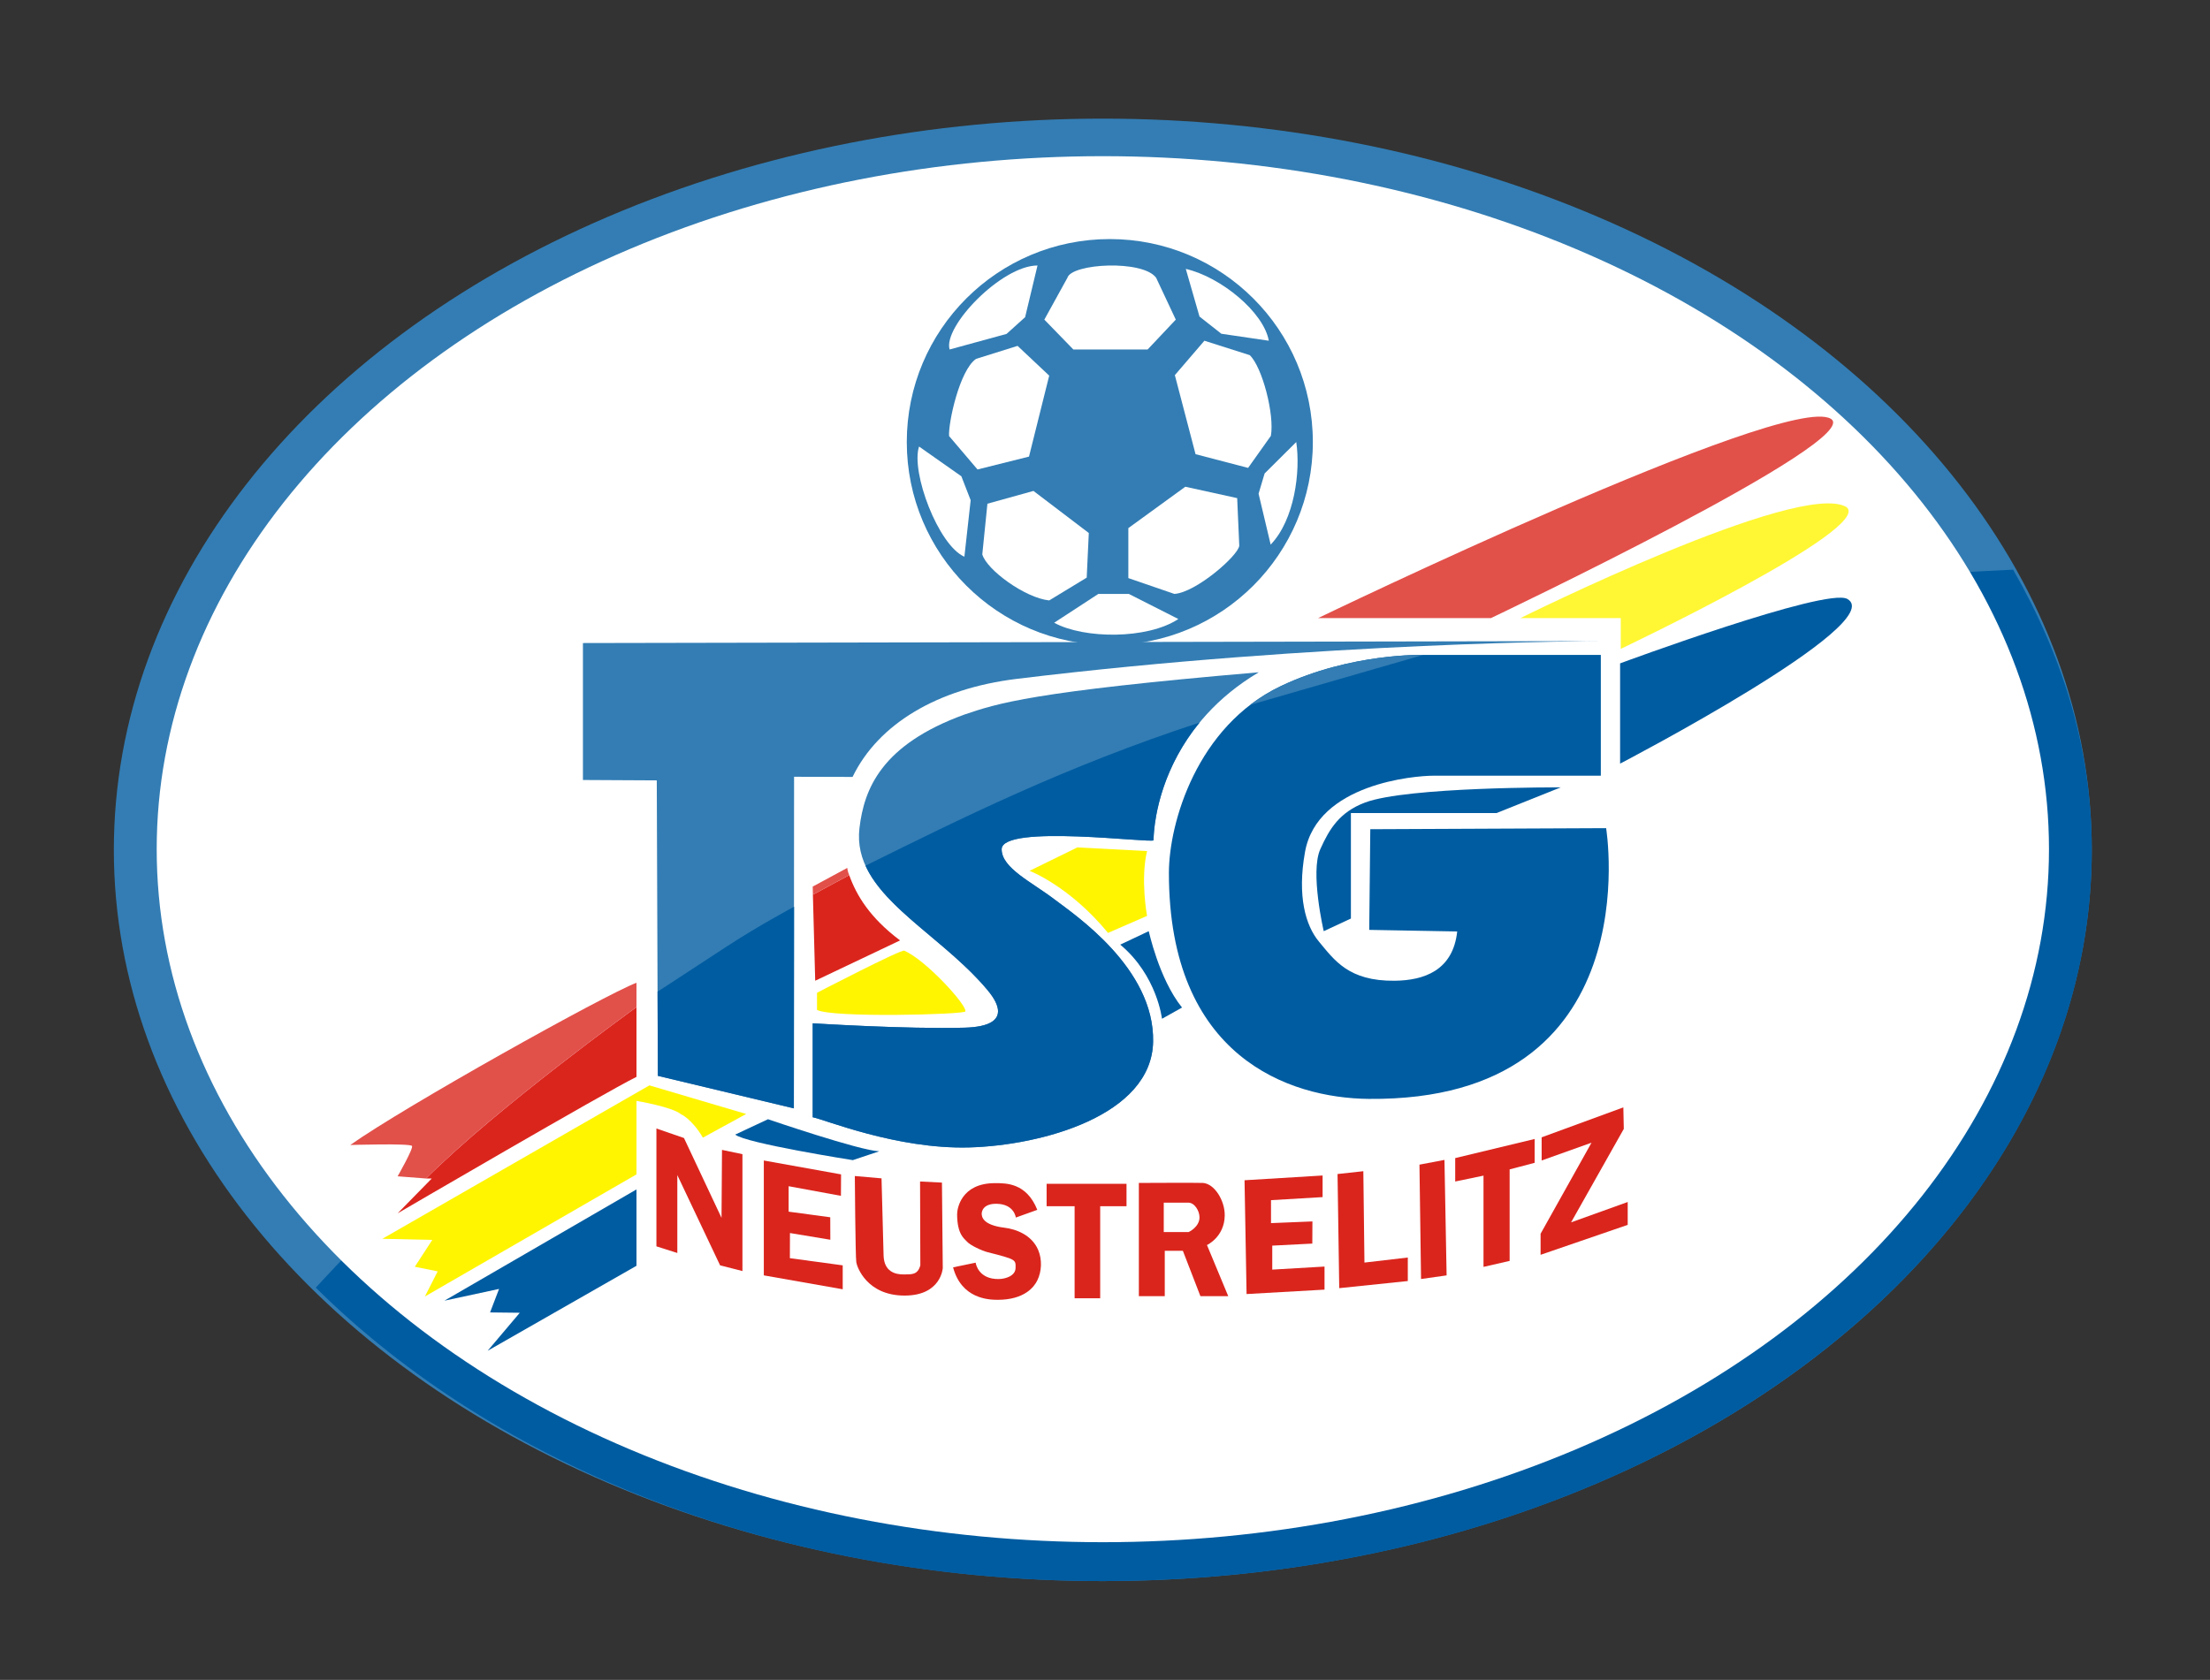 <?xml version="1.0" encoding="iso-8859-1"?>
<!-- Generator: Adobe Illustrator 15.1.0, SVG Export Plug-In . SVG Version: 6.00 Build 0)  -->
<!DOCTYPE svg PUBLIC "-//W3C//DTD SVG 1.1//EN" "http://www.w3.org/Graphics/SVG/1.1/DTD/svg11.dtd">
<svg version="1.1" id="Ebene_2" xmlns="http://www.w3.org/2000/svg" xmlns:xlink="http://www.w3.org/1999/xlink" x="0px" y="0px"
	 width="459px" height="349px" viewBox="0 0 459 349" style="enable-background:new 0 0 459 349;" xml:space="preserve">
<rect x="0" y="0" width="459" height="349" fill="#333333" stroke="none"/>
<ellipse style="fill:#337DB4;" cx="229.045" cy="176.559" rx="205.4" ry="151.913"/>
<path style="fill:#005CA1;" d="M434.445,176.559c0,83.899-91.961,151.913-205.4,151.913c-67.442,0-126.015-23.838-163.463-60.964
	C154.25,171,282.25,124.5,418.112,118.348C428.506,136.522,434.445,155.584,434.445,176.559z"/>
<ellipse style="fill:#FFFFFF;" cx="229.052" cy="176.42" rx="196.507" ry="143.975"/>
<circle id="kreis" style="fill:#337DB4;" cx="230.5" cy="91.834" r="42.167"/>
<path style="fill:#FFFFFF;" d="M216.902,66.403l6.027,6.205h15.423l5.85-6.205l-4.077-8.686c-2.707-3.788-17.55-3.014-18.436,0
	L216.902,66.403z"/>
<path style="fill:#FFFFFF;" d="M212.908,65.896l-3.852,3.474l-11.831,3.237c-1.391-4.782,10.813-17.45,18.259-17.45L212.908,65.896z
	"/>
<path style="fill:#FFFFFF;" d="M217.913,78.038l-4.197,16.822l-10.693,2.674l-5.907-6.944c-0.189-2.661,2.154-13.658,5.603-16.033
	l8.623-2.701L217.913,78.038z"/>
<path style="fill:#FFFFFF;" d="M199.668,98.948l1.932,4.975l-1.304,11.737c-5.409-2.367-11.157-17.581-9.418-22.894L199.668,98.948z
	"/>
<path style="fill:#FFFFFF;" d="M205.078,104.647l9.563-2.656l11.495,8.742l-0.435,9.273l-7.789,4.733
	c-4.976-0.505-12.963-6.321-13.898-9.563L205.078,104.647z"/>
<path style="fill:#FFFFFF;" d="M228.117,123.387h6.328l10.287,5.216c-6.424,4.25-19.609,4.153-25.792,0.773L228.117,123.387z"/>
<path style="fill:#FFFFFF;" d="M234.348,120.102v-10.384l11.833-8.598l10.771,2.366l0.435,9.88
	c-0.193,2.05-8.984,9.729-13.476,10.021L234.348,120.102z"/>
<path style="fill:#FFFFFF;" d="M262.651,98.365l-1.256,4.202l2.512,10.578c4.975-5.168,6.23-15.263,5.312-21.311L262.651,98.365z"/>
<path style="fill:#FFFFFF;" d="M250.142,70.787l-6.134,7.148l4.299,16.422l10.915,2.85l4.733-6.666
	c0.773-4.395-1.787-14.296-4.395-16.76L250.142,70.787z"/>
<path style="fill:#FFFFFF;" d="M249.127,65.764l4.54,3.574l9.854,1.448c-1.062-5.94-9.95-13.233-17.243-14.924L249.127,65.764z"/>
<path style="fill:#337DB4;" d="M121.071,133.594v28.45l15.336,0.082l0.225,61.383l28.248,6.758l0.042-68.892l12.148,0.033
	c5.351-11.036,17.646-18.359,34.077-20.367c63.384-7.744,121.343-7.856,121.343-7.856L121.071,133.594z"/>
<path style="fill:#005CA1;" d="M136.569,206.021l0.064,17.488l28.248,6.758l0.042-41.892c0,0-7.481,3.986-14.258,8.437
	C142.715,202.032,136.569,206.021,136.569,206.021z"/>
<path style="fill:#337DB4;" d="M168.794,212.59c0,1.214,0,19.521,0,19.521c2.326,0.404,17.397,6.675,32.467,6.271
	s37.927-6.613,38.231-21.948c0.304-15.271-16.235-26.353-20.552-29.634c-4.708-3.578-10.903-6.469-10.903-10.358
	c0-5.319,31.515-1.172,31.534-1.88c0.225-7.99,4.27-24.476,21.868-34.894c-47.335,4.045-54.312,6.473-61.19,8.799
	c-17.194,6.271-20.781,15.42-21.746,23.566c-1.618,13.655,15.98,21.038,26.491,33.534c1.576,1.873,6.077,7.631-4.644,7.935
	C188.323,213.841,168.794,212.59,168.794,212.59z"/>
<path style="fill:#005CA1;" d="M168.794,212.59c0,1.214,0,19.521,0,19.521c2.326,0.404,17.397,6.675,32.467,6.271
	s37.927-6.613,38.231-21.948c0.304-15.271-16.235-26.353-20.552-29.634c-4.708-3.578-10.903-6.469-10.903-10.358
	c0-5.319,31.515-1.172,31.534-1.88c0.158-5.628,2.212-15.475,9.566-24.445c-28.053,9.173-49.697,19.995-69.382,29.734
	c4.153,9.134,16.917,15.822,25.239,25.716c1.576,1.873,6.077,7.631-4.644,7.935C188.323,213.841,168.794,212.59,168.794,212.59z"/>
<path style="fill:#005CA1;" d="M332.479,136.058v25.096c0,0-30.929,0-34.781,0s-24.106,1.65-26.656,15.835
	c-1.655,9.208,0.129,15.314,2.881,18.617c3.203,3.844,6.163,8.255,15.74,8.146c6.054-0.069,12.106-2.092,12.987-10.237l-18.271-0.33
	l0.22-20.913l48.981-0.22c0,0,9.355,56.795-49.312,56.246c-16.494-0.154-41.523-8.695-41.496-46.98
	c0.008-10.304,5.792-30.484,23.271-38.789c14.523-6.901,29.562-6.468,29.562-6.468H332.479z"/>
<path style="fill:#337DB4;" d="M259.644,146.444c1.934-1.483,4.062-2.807,6.398-3.917c14.523-6.901,29.562-6.468,29.562-6.468
	L259.644,146.444z"/>
<path style="fill:#E2504A;" d="M273.751,128.411c0,0,96.9-46.779,106.455-41.431c7.628,4.27-70.55,41.431-70.55,41.431H273.751z"/>
<path style="fill:#FFF733;" d="M315.791,128.411h20.829v6.391c0,0,52.757-25.078,46.864-29.461
	C373.756,99.584,315.791,128.411,315.791,128.411z"/>
<path style="fill:#005CA1;" d="M336.482,137.817v20.829c0,0,56.047-29.188,47.198-34.212
	C379.318,121.956,336.482,137.817,336.482,137.817z"/>
<path style="fill:#005CA1;" d="M324.152,163.579l-13.333,5.339h-30.246v21.914l-5.643,2.624c0,0-2.862-12.24-0.722-17.016
	c1.901-4.242,4.002-7.719,9.304-9.713C292.273,163.433,324.152,163.579,324.152,163.579z"/>
<path style="fill:#005CA1;" d="M238.584,193.454c0-0.122,2.084,9.866,6.917,15.867l-4.167,2.333c0,0-1.001-8.988-8.667-15.405
	L238.584,193.454z"/>
<path style="fill:#FFF500;" d="M230.125,193.812l8.111-3.531c0,0-1.416-7.552,0-13.469l-14.485-0.758l-9.917,4.861
	C213.834,180.916,222.125,184.07,230.125,193.812z"/>
<path style="fill:#FFF500;" d="M169.688,206.25v3.562c3.188,1.688,30.619,0.957,30.812,0.312c0.375-1.25-8.125-10.625-12.688-12.625
	C187.123,197.198,169.688,206.25,169.688,206.25z"/>
<path style="fill:#DA251D;" d="M176.375,181.812c1.51,4.188,4.25,8.812,10.562,13.562l-17.625,8.375l-0.48-17.87L176.375,181.812z"
	/>
<path style="fill:#E2504A;" d="M176.375,181.812c-0.328-0.734-0.406-1.5-0.406-1.5l-7.175,3.875l0.039,1.692L176.375,181.812z"/>
<path style="fill:#DA251D;" d="M88.491,244.836h1.181l-7.086,7.234c0,0,43.211-25.225,49.605-28.346v-14.487
	C132.191,209.237,103.438,229.938,88.491,244.836z"/>
<path style="fill:#E2504A;" d="M88.491,244.836l-5.905-0.457c0,0,3.377-5.916,2.977-6.316C85,237.5,72.75,237.875,72.75,237.875
	c11.188-7.938,52.812-31.188,59.441-33.704v5.066C132.191,209.237,103.438,229.938,88.491,244.836z"/>
<path style="fill:#FFF500;" d="M154.978,231.428l-20.104-5.938l-55.452,31.87l10.359,0.234l-3.625,5.578l4.747,0.961l-2.653,5.213
	l43.941-25.363v-15.27c0,0,7.354,1.227,9.22,2.753c0,0,2.285,0.979,4.575,4.882L154.978,231.428z"/>
<path style="fill:#005CA1;" d="M159.507,232.522c0,0,19.175,6.565,23.115,6.659l-5.498,1.839c0,0-22.309-3.506-24.425-5.31
	L159.507,232.522z"/>
<polygon style="fill:#005CA1;" points="132.191,247.106 132.191,262.969 101.28,280.627 107.956,272.73 101.783,272.659 
	103.649,267.778 92.308,270.219 "/>
<polygon style="fill:#DA251D;" points="136.333,234.451 136.333,258.931 140.675,260.312 140.675,244.124 149.559,262.879 
	154.198,264.063 154.198,239.781 149.954,238.894 149.855,253.008 142.057,236.426 "/>
<polygon style="fill:#DA251D;" points="174.683,243.979 158.64,241.096 158.64,264.961 175.025,267.848 175.025,262.879 
	164.051,261.389 164.069,256.167 172.454,257.559 172.437,252.891 163.793,251.725 163.793,246.438 174.655,248.438 "/>
<path style="fill:#DA251D;" d="M177.541,244.321l5.545,0.486l0.429,16.062c0.114,3.287,2.376,3.927,4.206,3.898
	c1.613-0.025,2.882,0.13,3.425-1.898l-0.056-17.411l4.544,0.229l0.171,17.755c0,0-0.314,5.725-7.945,5.717
	c-7.835-0.008-9.882-5.98-10.016-6.927C177.657,260.909,177.541,244.321,177.541,244.321z"/>
<path style="fill:#DA251D;" d="M197.947,263.294l4.688-0.972c0.048,0.375,0.686,3.479,4.831,3.4
	c1.407-0.026,3.429-0.665,3.458-2.286c0.031-1.756,0.176-1.772-5.888-3.315c-1.013-0.258-3.533-1.382-4.23-2.201
	c-0.515-0.604-1.995-1.41-2.023-5.638c-0.008-1.166,0.823-6.481,7.854-6.481c2.286,0,6.545-0.088,8.803,5.545l-4.459,1.601
	c0,0-0.314-2.772-3.944-2.857c-3.002-0.07-3.17,1.772-3.144,2.114c0.033,0.428,0.028,2.286,4.745,2.859
	c2.363,0.287,5.663,1.481,6.986,4.624c0.845,2.006,0.742,4.43-0.184,6.322c-0.657,1.344-2.658,4.036-8.26,4.03
	C205.287,270.037,199.69,269.811,197.947,263.294z"/>
<polygon style="fill:#DA251D;" points="217.375,245.938 233.969,245.938 233.969,250.594 228.5,250.594 228.5,269.719 
	223.188,269.719 223.188,250.594 217.375,250.594 "/>
<path style="fill:#DA251D;" d="M236.531,245.757v23.522h5.382v-9.423h3.76l3.643,9.423h5.78l-4.418-10.622
	c0,0,3.643-1.668,3.689-6.156c0.032-3.078-2.115-6.563-4.512-6.744C249.073,245.698,236.531,245.757,236.531,245.757z"/>
<path style="fill:#FFFFFF;" d="M241.702,249.853v6.109h5.169c0,0,2.256-1.033,2.256-3.055c0-1.362-1.033-3.055-2.326-3.055
	C245.649,249.853,241.702,249.853,241.702,249.853z"/>
<polygon style="fill:#DA251D;" points="274.694,244.213 258.481,245.199 258.904,268.84 275.094,267.923 275.094,263.13 
	264.237,263.764 264.237,258.782 272.557,258.359 272.58,253.754 263.979,254.106 263.979,249.336 274.694,248.701 "/>
<polygon style="fill:#DA251D;" points="277.797,243.907 283.154,243.32 283.386,262.302 292.39,261.251 292.39,266.138 
	278.149,267.618 "/>
<polygon style="fill:#DA251D;" points="294.811,241.958 300.004,240.972 300.45,264.964 295.14,265.716 "/>
<polygon style="fill:#DA251D;" points="302.236,240.595 302.236,245.461 308.112,244.24 308.112,263.199 313.541,261.955 
	313.541,242.944 318.732,241.581 318.732,236.625 "/>
<polygon style="fill:#DA251D;" points="320.188,236.281 320.188,241.094 330.545,237.396 319.969,256.312 319.969,260.688 
	338.062,254.469 338.062,249.719 326.303,253.945 337.25,234.531 337.156,230.062 "/>
</svg>
